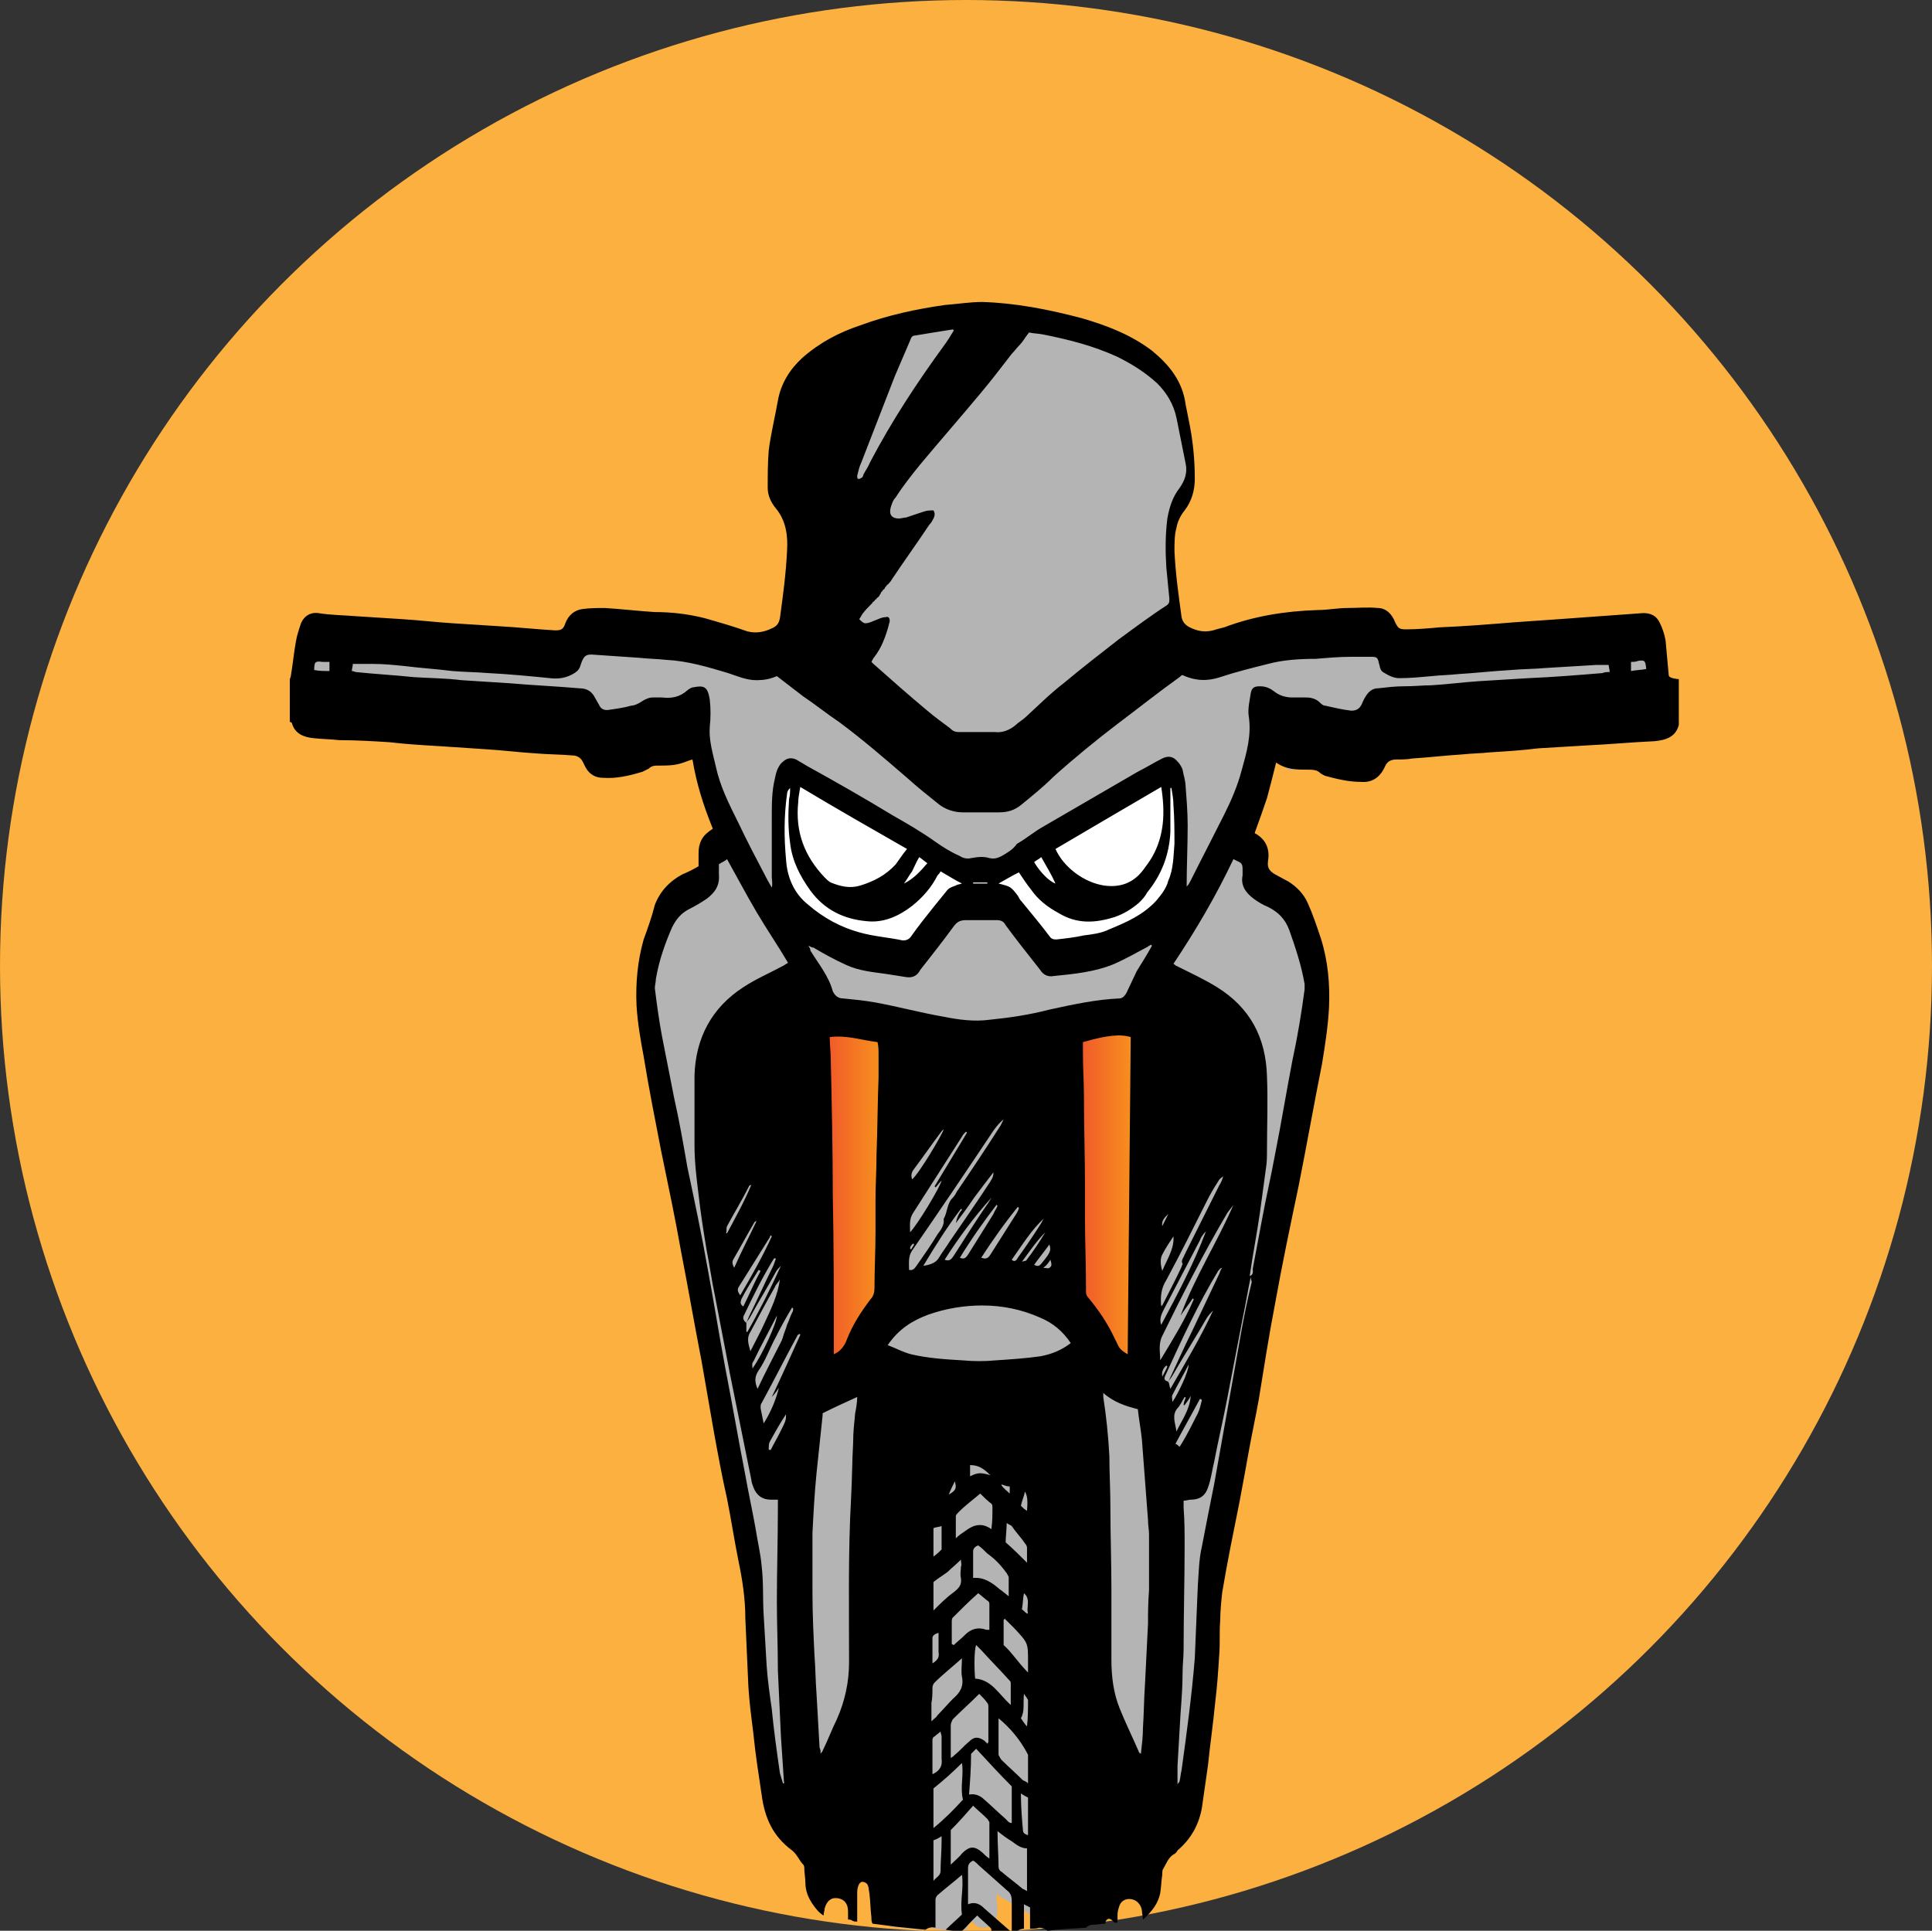 <?xml version="1.0" encoding="UTF-8"?>
<svg xmlns="http://www.w3.org/2000/svg" xmlns:xlink="http://www.w3.org/1999/xlink" version="1.1" id="Layer_1" x="0px" y="0px" viewBox="0 0 19 18.99" style="enable-background:new 0 0 19 18.99;" xml:space="preserve">
<rect x="0" y="0" width="19" height="18.99" fill="#333333" stroke="none"/>
<style type="text/css">
	.st0{fill:#FBB040;}
	.st1{fill:#B4B4B4;}
	.st2{fill:#FFFFFF;}
	.st3{fill:url(#SVGID_1_);}
	.st4{fill:url(#SVGID_2_);}
</style>
<circle class="st0" cx="9.5" cy="9.5" r="9.5"></circle>
<g>
	<path class="st1" d="M16.21,6.35c0-0.03-0.01-0.07-0.03-0.1c-0.03-0.06-0.06-0.09-0.1-0.11c-0.51,0.24-1.06,0.21-1.61,0.2   c-0.07,0-0.14-0.01-0.2-0.03c-0.02,0.01-0.05,0.02-0.07,0.03c-0.33,0.08-0.61-0.01-0.93-0.04c-0.4-0.03-0.84,0.13-1.21,0.24   c-0.32,0.09-0.52-0.18-0.5-0.44c-0.03-0.18-0.05-0.35-0.06-0.53c-0.01-0.1,0-0.19,0.03-0.28v0c0-0.03,0.01-0.06,0.03-0.08   c0-0.02,0-0.04,0.01-0.06c0.02-0.03,0.03-0.06,0.04-0.09c-0.05-0.06-0.03-0.17,0.05-0.2c0-0.01,0-0.02,0-0.03   c0-0.02,0.01-0.04,0.02-0.06c-0.01-0.14-0.02-0.29-0.05-0.43c-0.02-0.12-0.05-0.25-0.09-0.37c-0.08-0.2-0.24-0.32-0.42-0.43   c-0.28-0.17-0.6-0.24-0.92-0.3c-0.09-0.02-0.18-0.03-0.27-0.05h-0.6C9.21,3.23,9.09,3.25,8.98,3.28C8.66,3.34,8.35,3.42,8.07,3.6   C7.89,3.72,7.74,3.86,7.68,4.08C7.67,4.16,7.65,4.23,7.63,4.31c0.03,0.03,0.05,0.07,0.04,0.12c-0.02,0.16-0.03,0.33,0,0.49   c0.01,0.03,0,0.05-0.01,0.07C7.68,4.99,7.68,5,7.69,5.01c0.32,0.33,0.29,0.82,0.12,1.22C7.77,6.31,7.69,6.31,7.63,6.26   C7.6,6.3,7.55,6.31,7.49,6.31c-0.06,0-0.13-0.01-0.19-0.03c-0.16-0.05-0.33-0.1-0.49-0.13C6.64,6.28,6.43,6.36,6.22,6.36   c-0.16,0-0.31-0.02-0.47-0.05c-0.01,0-0.03-0.01-0.04-0.01c-0.02,0-0.03,0-0.05,0c0.16,0.03-0.48,0.13-0.52,0.13   c-0.21,0.02-0.41,0-0.61-0.02C4.06,6.36,3.59,6.33,3.12,6.33c-0.02,0-0.04-0.01-0.07-0.01C3.03,6.39,3.01,6.46,3.01,6.53   C2.99,6.7,2.99,6.88,2.98,7.05c0,0.03,0,0.06,0,0.08c0.38,0.01,0.77,0.03,1.15,0.04C4.67,7.18,5.2,7.3,5.73,7.29   c0.24,0,0.44,0.07,0.58,0.19c0.01-0.01,0.02-0.01,0.04-0.02C6.47,7.45,6.6,7.44,6.71,7.39c0.06-0.03,0.14-0.02,0.17,0.05   C6.89,7.46,6.9,7.48,6.9,7.5c0.03,0.01,0.06,0.04,0.07,0.08c0.05,0.16,0.11,0.31,0.16,0.47c0.01,0.05,0,0.08-0.02,0.11   C7.02,8.6,6.58,8.85,6.4,9.25C6.39,9.27,6.38,9.29,6.36,9.3C6.32,9.5,6.31,9.7,6.32,9.9c0.01,0.17,0.05,0.34,0.08,0.51   c0.04,0.23,0.08,0.46,0.13,0.7c0.03,0.14,0.06,0.29,0.09,0.43c0.04,0.22,0.09,0.44,0.13,0.65c0.07,0.36,0.14,0.72,0.21,1.08   c0.06,0.3,0.11,0.6,0.16,0.9c0.04,0.25,0.08,0.49,0.13,0.74c0.06,0.27,0.09,0.53,0.1,0.81c0.01,0.34,0.06,0.67,0.09,1   c0.02,0.18,0.05,0.36,0.06,0.54c0.02,0.23,0.11,0.41,0.29,0.55c0.07,0.06,0.11,0.12,0.11,0.22c-0.01,0.16,0.06,0.29,0.17,0.39   c0,0,0.01,0,0.01,0c0.03-0.05,0.04-0.12,0.08-0.15c0.07-0.06,0.16,0,0.16,0.09c0,0.09,0,0.18,0,0.27c0.11,0.02,0.11,0.01,0.11-0.09   c0-0.12,0-0.25,0-0.37c0-0.02,0.02-0.04,0.03-0.06c0.02,0.01,0.04,0.03,0.05,0.04c0.01,0.02,0.01,0.05,0.01,0.07   c0.01,0.1,0.01,0.19,0.02,0.29c0,0.03,0.01,0.06,0.03,0.07c0.12,0.08,0.08,0.22,0.12,0.33c0.03,0.01,0.06,0.02,0.07,0.04   c0,0,0,0,0.01,0c0.1,0.01,0.19,0.02,0.29,0.03c0.03-0.02,0.06-0.03,0.1-0.02c0.08,0.02,0.16,0.03,0.24,0.03   c0.04,0,0.07-0.01,0.11-0.01c0,0,0,0,0-0.01c0-0.02,0.02-0.05,0.04-0.07c0.02,0.01,0.04,0.03,0.06,0.04   c0.01,0.01,0.02,0.02,0.03,0.02c0.06,0,0.11-0.01,0.17-0.01C9.8,18.93,9.79,18.9,9.8,18.85c0.02-0.06,0-0.13,0-0.22   c0.04,0.03,0.07,0.05,0.1,0.06c0.06,0.04,0.13,0.08,0.2,0.12c0.05,0.03,0.08,0.06,0.08,0.12c0,0.01,0,0.01,0,0.02   c0.01,0,0.01,0,0.02,0c0.02,0,0.04,0,0.06,0.02c0-0.01,0-0.02,0-0.03c0-0.04,0.03-0.07,0.05-0.11c0.01-0.03,0.02-0.06,0.03-0.09   c0.01-0.05,0.01-0.1,0.01-0.15c0-0.01,0.02-0.03,0.03-0.03c0.01,0,0.03,0.01,0.03,0.02c0.02,0.04,0.03,0.09,0.04,0.13   c0.01,0.04,0.01,0.09,0.07,0.1c0-0.03-0.01-0.06-0.01-0.09c0-0.07,0.05-0.12,0.12-0.12c0.07,0,0.1,0.05,0.11,0.12   c0,0.05,0,0.09,0,0.14c0.01,0,0.01,0,0.02,0c0-0.02,0.01-0.04,0.01-0.06c0.01-0.1,0.01-0.2,0.02-0.3c0-0.02,0.02-0.05,0.04-0.07   c0.02,0.03,0.05,0.05,0.07,0.08c0.01,0.01,0,0.04,0,0.06c0.01,0,0.01,0,0.02,0c-0.01-0.05-0.01-0.11-0.02-0.16   c-0.01-0.08,0.03-0.16,0.09-0.18c0.06-0.01,0.12,0.02,0.13,0.09c0.01,0.03,0.01,0.07,0.01,0.1c0.15-0.1,0.19-0.26,0.2-0.42   c0-0.08,0.04-0.14,0.1-0.19c0.16-0.14,0.28-0.3,0.29-0.52c0.02-0.22,0.07-0.43,0.1-0.65c0.02-0.16,0.03-0.32,0.04-0.48   c0.01-0.26,0.01-0.53,0.04-0.79c0.02-0.22,0.08-0.43,0.12-0.65c0.05-0.26,0.1-0.52,0.14-0.77c0.06-0.31,0.1-0.63,0.16-0.94   c0.06-0.34,0.13-0.67,0.2-1.01c0.07-0.34,0.13-0.68,0.2-1.02c0.06-0.3,0.13-0.61,0.17-0.92c0.04-0.32,0.04-0.64-0.08-0.94   C12.81,9.06,12.79,9,12.77,8.94c-0.09-0.09-0.17-0.2-0.22-0.31c-0.03-0.02-0.05-0.03-0.08-0.04c-0.1-0.04-0.15-0.1-0.13-0.22   c0.01-0.08-0.04-0.12-0.09-0.17c-0.02-0.02-0.03-0.05-0.03-0.07c0.07-0.16,0.12-0.32,0.15-0.48c-0.01-0.02-0.01-0.04-0.01-0.05   c0-0.04,0.01-0.07,0.02-0.09c-0.02-0.07,0.01-0.17,0.12-0.17c0.08,0,0.12,0.06,0.12,0.12c0.03,0.02,0.04,0.06,0.04,0.09   c0,0.01,0,0.01,0,0.02c0.02,0,0.05,0,0.07,0.01c0,0,0,0,0.01,0c0,0,0,0,0,0c-0.11-0.03-0.14-0.21,0-0.25   c0.05-0.01,0.09-0.03,0.14-0.05c0.03-0.01,0.07,0,0.1,0.01c0.01-0.01,0.03-0.02,0.05-0.03c-0.02,0.01-0.02,0.01,0,0   c0.01-0.01,0.03-0.01,0.04-0.01c0.06-0.01,0.12,0.01,0.15,0.07c0.06-0.02,0.13-0.03,0.2-0.04c0.44-0.05,0.88-0.15,1.31-0.22   c0.5-0.08,0.96-0.08,1.47-0.06c0.03,0,0.05,0.01,0.07,0.01C16.24,6.78,16.23,6.57,16.21,6.35z"></path>
	<path class="st2" d="M7.71,7.58l-0.08,0.4l0.08,0.75l0.28,0.36l0.65,0.28l0.34,0.05L9.41,8.9c0,0,0.18-0.05,0.23-0.04   c0.05,0.01,0.31,0.13,0.31,0.13l0.22,0.43h0.52l0.41-0.23l0.39-0.31l0.11-0.51V7.79l-0.15-0.21l-0.35,0.2L10.7,8.02l-0.31,0.16   l-0.22,0.25L9.88,8.5l-0.26,0L9.23,8.45L8.8,8.19L7.95,7.65L7.71,7.58z"></path>
	<linearGradient id="SVGID_1_" gradientUnits="userSpaceOnUse" x1="8.146" y1="11.746" x2="8.685" y2="11.746">
		<stop offset="0" style="stop-color:#F15A29"></stop>
		<stop offset="1" style="stop-color:#F7941D"></stop>
	</linearGradient>
	<polygon class="st3" points="8.15,13.43 8.15,10.07 8.69,10.12 8.64,13.39  "></polygon>
	<linearGradient id="SVGID_2_" gradientUnits="userSpaceOnUse" x1="10.638" y1="11.75" x2="11.177" y2="11.75">
		<stop offset="0" style="stop-color:#F15A29"></stop>
		<stop offset="1" style="stop-color:#F7941D"></stop>
	</linearGradient>
	<polygon class="st4" points="10.64,13.43 10.64,10.07 11.18,10.13 11.14,13.39  "></polygon>
	<path d="M16.41,6.63c-0.01-0.11-0.02-0.22-0.03-0.33c-0.01-0.06-0.03-0.12-0.06-0.18c-0.03-0.06-0.08-0.09-0.16-0.09   c-0.28,0.02-0.55,0.04-0.83,0.06c-0.14,0.01-0.29,0.02-0.43,0.03c-0.25,0.02-0.49,0.04-0.74,0.05c-0.11,0.01-0.22,0.02-0.33,0.02   c-0.07,0-0.08-0.01-0.11-0.07c-0.03-0.08-0.09-0.14-0.17-0.14c-0.1-0.01-0.2,0-0.3,0c-0.1,0-0.19,0.02-0.29,0.02   c-0.32,0.01-0.63,0.06-0.92,0.17c-0.04,0.01-0.08,0.02-0.11,0.03c-0.08,0.02-0.15,0.01-0.23-0.03c-0.04-0.02-0.07-0.05-0.08-0.1   c-0.03-0.22-0.06-0.43-0.07-0.65c0-0.08,0-0.16,0.02-0.23c0.01-0.06,0.04-0.12,0.08-0.17c0.07-0.09,0.1-0.2,0.1-0.31   c0-0.2-0.02-0.39-0.06-0.58c-0.01-0.05-0.02-0.1-0.03-0.15c-0.03-0.23-0.16-0.39-0.33-0.53c-0.21-0.16-0.45-0.25-0.69-0.32   C10.3,3.04,9.98,2.98,9.66,2.97C9.54,2.97,9.42,2.99,9.29,3C9.01,3.04,8.73,3.1,8.46,3.2c-0.21,0.07-0.4,0.17-0.57,0.32   C7.77,3.63,7.68,3.77,7.65,3.94C7.62,4.11,7.58,4.27,7.56,4.43C7.55,4.55,7.55,4.67,7.55,4.8c0,0.07,0.03,0.14,0.08,0.2   c0.1,0.12,0.12,0.27,0.11,0.42C7.73,5.64,7.7,5.86,7.67,6.08c-0.01,0.05-0.03,0.08-0.08,0.1C7.51,6.22,7.43,6.23,7.35,6.21   C7.21,6.16,7.07,6.12,6.93,6.08C6.77,6.04,6.61,6.02,6.44,6.02C6.28,6.01,6.11,5.99,5.95,5.98c-0.07,0-0.15,0-0.22,0.01   C5.65,6,5.59,6.05,5.56,6.13C5.54,6.19,5.52,6.2,5.46,6.2C5.28,6.19,5.1,6.17,4.92,6.16C4.76,6.15,4.6,6.14,4.45,6.13   C4.29,6.12,4.12,6.1,3.96,6.09C3.81,6.08,3.65,6.07,3.49,6.06C3.37,6.05,3.25,6.05,3.13,6.03c-0.08-0.01-0.14,0.03-0.17,0.1   C2.94,6.19,2.92,6.25,2.91,6.31C2.89,6.42,2.88,6.53,2.86,6.65c0,0.01-0.01,0.02-0.01,0.04V7.1C2.86,7.1,2.87,7.11,2.87,7.11   C2.9,7.22,2.99,7.25,3.08,7.26c0.09,0.01,0.17,0.01,0.26,0.02C3.51,7.28,3.67,7.29,3.83,7.3C4,7.32,4.17,7.33,4.34,7.34   c0.15,0.01,0.3,0.02,0.45,0.03C4.95,7.38,5.11,7.4,5.27,7.41c0.12,0.01,0.24,0.01,0.36,0.02c0.04,0,0.08,0.02,0.1,0.06   c0.01,0.02,0.02,0.04,0.03,0.06C5.8,7.62,5.86,7.65,5.93,7.65c0.13,0.01,0.26-0.02,0.39-0.06c0.02-0.01,0.04-0.02,0.06-0.03   c0.03-0.03,0.06-0.03,0.1-0.03c0.07,0,0.14,0,0.21-0.02c0.04-0.01,0.08-0.03,0.12-0.04c0.04,0.24,0.11,0.46,0.2,0.68   C7,8.16,6.98,8.17,6.97,8.18C6.9,8.23,6.87,8.3,6.87,8.39c0,0.04,0,0.08,0,0.13C6.82,8.55,6.76,8.58,6.71,8.6   c-0.13,0.07-0.22,0.17-0.27,0.3C6.41,9.02,6.37,9.13,6.33,9.24C6.27,9.45,6.25,9.67,6.26,9.89c0.01,0.17,0.04,0.34,0.07,0.5   c0.05,0.31,0.11,0.61,0.17,0.92c0.07,0.34,0.14,0.67,0.2,1.01c0.07,0.36,0.13,0.71,0.2,1.07c0.04,0.23,0.08,0.46,0.12,0.69   c0.04,0.22,0.08,0.44,0.13,0.66c0.04,0.2,0.07,0.4,0.11,0.6c0.04,0.19,0.07,0.38,0.07,0.58c0.01,0.22,0.02,0.44,0.03,0.67   c0.01,0.16,0.03,0.31,0.05,0.47c0.02,0.2,0.05,0.39,0.08,0.59c0.03,0.23,0.11,0.41,0.3,0.55c0.05,0.04,0.07,0.1,0.11,0.14   c0.01,0.01,0.01,0.03,0.01,0.04c0,0.04,0.01,0.09,0.01,0.13c0,0.09,0.03,0.16,0.08,0.23c0.03,0.04,0.05,0.07,0.1,0.1   c0-0.03,0.01-0.05,0.01-0.07c0.02-0.07,0.06-0.11,0.13-0.1c0.06,0.01,0.1,0.05,0.1,0.13c0,0.03,0,0.06,0,0.08   c0.01,0,0.03,0,0.04,0.01c0.02,0.01,0.03,0.01,0.05,0.01c0-0.09,0-0.18,0-0.28c0-0.08,0.03-0.12,0.06-0.11   c0.06,0.01,0.05,0.07,0.06,0.11c0.01,0.08,0.01,0.16,0.02,0.24c0,0.02,0,0.04,0.01,0.06c0.08,0.01,0.15,0.02,0.23,0.03   c0.1,0.01,0.19,0.02,0.29,0.03c0.03-0.02,0.06-0.03,0.1-0.02c0-0.09,0-0.19,0-0.28c0-0.01,0.01-0.03,0.02-0.04   c0.08-0.07,0.16-0.13,0.24-0.2c0.02,0.13-0.02,0.25,0,0.39c-0.05,0.05-0.11,0.1-0.16,0.15c0.05,0.01,0.1,0.01,0.15,0.02   c0.04-0.03,0.07-0.07,0.11-0.11c0.01-0.01,0.03-0.03,0.05-0.05c0.04,0.04,0.09,0.08,0.13,0.12c0.01,0.01,0.01,0.02,0.01,0.04   c0,0,0,0.01,0,0.01c0.01,0,0.01,0,0.01,0c0.07,0,0.15,0,0.22,0c0.02-0.02,0.06-0.04,0.09-0.04c0-0.08,0-0.16,0-0.24   c0.02,0.01,0.04,0.02,0.06,0.03v0.21c0.03,0,0.06,0,0.09-0.01c0.03,0,0.06,0.01,0.08,0.03c0,0,0,0,0.01,0   c0.12-0.02,0.25-0.02,0.37-0.03c0.02-0.02,0.04-0.03,0.08-0.03c0.04,0,0.07-0.01,0.11-0.01c0,0,0-0.01,0-0.01   c0.01-0.04,0.04-0.05,0.07-0.02c0.01,0.01,0.01,0.01,0.02,0.02c0.01,0,0.02,0,0.03,0c0-0.01,0-0.02,0-0.03c0-0.02,0-0.04,0-0.05   c0-0.03,0.01-0.06,0.02-0.09c0.02-0.05,0.07-0.07,0.12-0.06c0.05,0.01,0.09,0.05,0.1,0.11c0,0.03,0.01,0.06,0.01,0.09   c0.09-0.08,0.15-0.16,0.17-0.26c0.01-0.06,0.01-0.12,0.02-0.18c0-0.02,0-0.05,0.01-0.06c0.03-0.05,0.05-0.11,0.1-0.14   c0.02-0.01,0.03-0.02,0.04-0.04c0.13-0.11,0.21-0.25,0.24-0.42c0.02-0.14,0.04-0.28,0.06-0.42c0.02-0.2,0.05-0.4,0.07-0.61   c0.02-0.16,0.03-0.31,0.04-0.47c0.01-0.11,0-0.23,0.01-0.34c0-0.09,0.01-0.19,0.02-0.28c0.05-0.3,0.11-0.59,0.17-0.89   c0.03-0.16,0.06-0.32,0.09-0.49c0.03-0.17,0.07-0.35,0.1-0.52c0.05-0.31,0.1-0.63,0.16-0.94c0.07-0.39,0.15-0.77,0.23-1.15   c0.08-0.4,0.15-0.8,0.23-1.2c0.03-0.18,0.06-0.37,0.07-0.56c0.01-0.23-0.01-0.46-0.08-0.68c-0.04-0.12-0.08-0.24-0.13-0.35   c-0.04-0.09-0.11-0.16-0.19-0.21c-0.04-0.02-0.09-0.05-0.13-0.07c-0.05-0.03-0.08-0.06-0.07-0.13c0.02-0.12-0.02-0.21-0.12-0.27   c-0.01,0-0.01-0.01-0.01-0.01c0.04-0.11,0.08-0.22,0.12-0.34c0.03-0.11,0.06-0.23,0.09-0.35c0.1,0.07,0.2,0.07,0.31,0.07   c0.04,0,0.09,0,0.12,0.03c0.01,0.01,0.03,0.02,0.05,0.03c0.11,0.03,0.23,0.06,0.35,0.06c0.11,0.01,0.19-0.04,0.24-0.15   c0.02-0.05,0.06-0.07,0.11-0.07c0.05,0,0.11,0,0.16-0.01c0.16-0.01,0.33-0.03,0.49-0.04c0.09-0.01,0.18-0.01,0.27-0.02   c0.16-0.01,0.32-0.02,0.48-0.04c0.17-0.01,0.33-0.02,0.5-0.03c0.21-0.01,0.42-0.03,0.64-0.04c0.11-0.01,0.21-0.04,0.24-0.16V6.68   C16.41,6.67,16.41,6.65,16.41,6.63z M3.24,6.6c-0.05,0-0.1,0-0.15-0.01c0-0.08,0.01-0.09,0.08-0.08c0.02,0,0.04,0,0.07,0V6.6z    M9.95,3.48c0.03-0.03,0.05-0.06,0.08-0.09c0.03-0.03,0.05-0.07,0.09-0.12c0.04,0.01,0.09,0.01,0.14,0.02   c0.25,0.05,0.49,0.11,0.73,0.22c0.14,0.07,0.27,0.15,0.39,0.26c0.09,0.09,0.16,0.2,0.19,0.34c0.03,0.15,0.06,0.3,0.09,0.45   c0.02,0.09-0.01,0.17-0.06,0.24c-0.07,0.09-0.1,0.19-0.12,0.3c-0.02,0.16-0.02,0.32-0.01,0.48c0.01,0.1,0.02,0.21,0.03,0.31   c0,0.03,0,0.04-0.02,0.06C11.31,6.06,11.15,6.18,11,6.29c-0.18,0.14-0.36,0.28-0.54,0.43c-0.13,0.1-0.25,0.22-0.37,0.33   c-0.03,0.03-0.07,0.05-0.1,0.08C9.93,7.18,9.86,7.21,9.78,7.2C9.66,7.2,9.55,7.2,9.43,7.2c-0.04,0-0.06-0.01-0.09-0.04   C9.26,7.1,9.19,7.05,9.12,6.99c-0.18-0.15-0.35-0.3-0.53-0.46C8.58,6.52,8.58,6.52,8.57,6.51C8.58,6.49,8.59,6.47,8.6,6.46   c0.07-0.09,0.11-0.2,0.14-0.31c0-0.01,0.01-0.03,0.01-0.04c0-0.03-0.01-0.05-0.04-0.04C8.67,6.07,8.64,6.09,8.61,6.1   c-0.03,0.01-0.06,0.03-0.1,0.03c-0.02,0-0.04-0.02-0.06-0.04C8.45,6.09,8.47,6.06,8.48,6.04C8.51,6,8.54,5.97,8.58,5.93   c0,0,0,0,0,0c0-0.01,0.01-0.01,0.02-0.02c0-0.01,0.01-0.01,0.02-0.02c0-0.01,0.01-0.01,0.02-0.02c0.01-0.01,0.01-0.02,0.02-0.03   c0-0.01,0.01-0.02,0.02-0.03c0-0.01,0.01-0.01,0.02-0.02c0-0.01,0.01-0.02,0.02-0.03c0,0,0,0,0,0c0-0.01,0.01-0.01,0.01-0.01   c0,0,0,0,0,0c0,0,0,0,0,0C8.74,5.74,8.76,5.72,8.77,5.7c0.12-0.18,0.25-0.36,0.37-0.54C9.16,5.14,9.17,5.12,9.18,5.1   c0.01-0.02,0.02-0.05,0-0.08c-0.03,0-0.06,0-0.09,0.01C9.03,5.05,8.97,5.07,8.91,5.09C8.89,5.09,8.86,5.1,8.84,5.1   c-0.07,0-0.1-0.04-0.08-0.11c0.01-0.03,0.02-0.07,0.05-0.1c0.07-0.11,0.15-0.21,0.23-0.31c0.2-0.24,0.41-0.48,0.61-0.72   C9.75,3.74,9.85,3.61,9.95,3.48z M8.47,4.55C8.58,4.27,8.69,3.98,8.8,3.7c0.05-0.12,0.1-0.23,0.15-0.35C8.96,3.32,8.97,3.3,9,3.3   c0.12-0.02,0.24-0.04,0.37-0.06c0,0,0.01,0.01,0.01,0.01C9.35,3.3,9.32,3.35,9.29,3.39C9.02,3.76,8.77,4.14,8.56,4.54   C8.54,4.59,8.51,4.63,8.49,4.67C8.49,4.68,8.48,4.7,8.47,4.7C8.46,4.71,8.45,4.71,8.44,4.71c-0.01,0-0.01-0.02-0.01-0.03   C8.44,4.64,8.45,4.59,8.47,4.55z M7.71,17.54c0,0-0.01,0-0.01,0c-0.01-0.03-0.02-0.07-0.03-0.1c-0.03-0.21-0.06-0.42-0.08-0.63   c-0.02-0.14-0.04-0.28-0.05-0.42c-0.01-0.17-0.02-0.34-0.03-0.51c-0.01-0.16,0-0.32-0.02-0.48c-0.01-0.12-0.04-0.24-0.06-0.37   c-0.03-0.17-0.07-0.35-0.1-0.52c-0.07-0.36-0.13-0.71-0.2-1.07c-0.06-0.32-0.11-0.64-0.17-0.96c-0.06-0.34-0.13-0.67-0.2-1   c-0.04-0.23-0.08-0.46-0.13-0.68c-0.04-0.2-0.08-0.41-0.12-0.61c-0.03-0.16-0.05-0.31-0.07-0.47c0-0.03,0.01-0.06,0.01-0.09   c0.03-0.18,0.09-0.35,0.16-0.51c0.04-0.08,0.09-0.14,0.17-0.18c0.06-0.03,0.11-0.06,0.17-0.1C7.03,8.78,7.08,8.71,7.07,8.6   c0-0.03,0-0.07,0-0.1C7.1,8.48,7.13,8.47,7.15,8.45C7.25,8.63,7.34,8.8,7.44,8.97c0.1,0.17,0.21,0.33,0.31,0.5   C7.73,9.48,7.72,9.49,7.7,9.5C7.57,9.57,7.43,9.63,7.31,9.71C7,9.91,6.84,10.21,6.83,10.58c0,0.23,0,0.45,0,0.68   c0,0.17,0.02,0.33,0.04,0.49c0.02,0.18,0.05,0.37,0.08,0.55C6.98,12.45,7,12.6,7.03,12.74c0.05,0.26,0.1,0.52,0.15,0.78   c0.07,0.35,0.14,0.69,0.21,1.04c0,0.02,0.01,0.04,0.02,0.07c0.03,0.08,0.09,0.12,0.17,0.12c0.02,0,0.04,0,0.07,0   c0,0.03,0,0.06,0,0.08c0,0.31-0.01,0.61-0.01,0.92c0,0.23,0.01,0.45,0.01,0.68c0.01,0.22,0.02,0.43,0.03,0.65   c0.01,0.15,0.02,0.3,0.03,0.45C7.72,17.52,7.71,17.53,7.71,17.54z M7.34,13.01c0.01-0.02,0.03-0.04,0.04-0.06   c0.08-0.15,0.17-0.29,0.25-0.44c0.01-0.02,0.03-0.04,0.05-0.06c-0.1,0.22-0.21,0.44-0.33,0.65l-0.01,0L7.34,13.01   C7.34,13.01,7.34,13.01,7.34,13.01z M7.15,12.06c0.07-0.13,0.15-0.26,0.22-0.4c0,0,0.01,0,0.02-0.01   c-0.07,0.17-0.16,0.33-0.24,0.48c0,0-0.01,0-0.01,0C7.15,12.11,7.14,12.08,7.15,12.06z M7.21,12.39c0.07-0.12,0.14-0.25,0.21-0.37   c0,0,0.01-0.01,0.02-0.01c-0.07,0.15-0.15,0.3-0.22,0.46C7.2,12.43,7.2,12.41,7.21,12.39z M7.27,12.65c0.1-0.16,0.2-0.32,0.3-0.48   c0-0.01,0.01-0.02,0.01-0.02c0,0,0.01,0.01,0.01,0.01c-0.09,0.2-0.2,0.39-0.31,0.58C7.25,12.7,7.25,12.68,7.27,12.65z M7.29,12.78   c0.05-0.1,0.11-0.19,0.17-0.29l0.02,0.01c-0.06,0.11-0.11,0.23-0.17,0.35C7.28,12.83,7.28,12.81,7.29,12.78z M7.32,12.93   c0.09-0.19,0.18-0.37,0.29-0.55c0,0,0.01-0.01,0.02,0c-0.01,0.03-0.02,0.06-0.03,0.08c-0.08,0.16-0.15,0.32-0.23,0.48   c-0.01,0.02-0.02,0.05-0.03,0.07C7.31,12.99,7.3,12.96,7.32,12.93z M7.38,13.1c0.08-0.15,0.16-0.3,0.24-0.44   c0.01-0.03,0.04-0.05,0.05-0.08c-0.02,0.16-0.09,0.3-0.15,0.43c-0.04,0.09-0.09,0.18-0.14,0.28C7.36,13.22,7.34,13.16,7.38,13.1z    M7.41,13.39c0.07-0.15,0.15-0.29,0.23-0.45c0,0.07-0.14,0.38-0.24,0.52C7.4,13.44,7.39,13.41,7.41,13.39z M7.46,13.48   c0.07-0.1,0.11-0.22,0.17-0.33c0.05-0.1,0.1-0.19,0.16-0.29l0.01,0.01c0,0.01,0,0.03-0.01,0.04c-0.02,0.04-0.03,0.08-0.05,0.12   c-0.01,0.04-0.03,0.08-0.04,0.12c0,0.01-0.01,0.02-0.01,0.03c-0.08,0.16-0.16,0.31-0.24,0.48C7.42,13.59,7.42,13.54,7.46,13.48z    M7.67,14.09c-0.03,0.06-0.06,0.11-0.09,0.17l-0.02,0c0-0.03,0-0.06,0.01-0.08c0.05-0.09,0.1-0.18,0.16-0.27   C7.73,13.97,7.73,13.97,7.67,14.09z M7.59,13.74C7.6,13.74,7.6,13.74,7.59,13.74c0.03-0.03,0.05-0.06,0.07-0.09   C7.63,13.77,7.58,13.89,7.51,14c-0.01-0.05-0.02-0.1-0.03-0.15c0-0.02,0-0.04,0.01-0.05c0.12-0.22,0.23-0.44,0.35-0.66   c0-0.01,0.01-0.01,0.02-0.02c0,0,0.01,0,0.01,0.01C7.78,13.33,7.69,13.53,7.59,13.74z M7.73,8.45C7.71,8.24,7.71,8.02,7.74,7.81   c0-0.02,0.01-0.04,0.03-0.06c0,0.04,0,0.07-0.01,0.11C7.75,8,7.75,8.15,7.77,8.29c0.02,0.18,0.1,0.33,0.2,0.47   c0.14,0.19,0.33,0.28,0.55,0.3c0.17,0.02,0.32-0.05,0.45-0.15c0.1-0.08,0.19-0.18,0.25-0.3C9.23,8.6,9.24,8.59,9.25,8.57   c0.07,0.04,0.13,0.08,0.21,0.12C9.43,8.7,9.41,8.7,9.4,8.71C9.37,8.72,9.34,8.73,9.32,8.75C9.28,8.8,9.23,8.86,9.19,8.91   c-0.08,0.1-0.16,0.2-0.23,0.3C8.94,9.24,8.91,9.25,8.88,9.25C8.74,9.22,8.59,9.21,8.45,9.17C8.27,9.12,8.1,9.03,7.95,8.9   C7.81,8.79,7.74,8.63,7.73,8.45z M8.81,8.5C8.71,8.61,8.59,8.67,8.46,8.71c-0.1,0.03-0.19,0.01-0.29-0.03   C8.15,8.67,8.13,8.65,8.11,8.63c-0.2-0.21-0.29-0.45-0.26-0.74c0-0.04,0.01-0.09,0.02-0.15c0.35,0.21,0.7,0.41,1.05,0.61   C8.87,8.41,8.84,8.46,8.81,8.5z M8.97,8.57c0.02-0.04,0.04-0.09,0.07-0.14c0.03,0.02,0.05,0.04,0.08,0.06   C9.05,8.57,8.99,8.64,8.89,8.69C8.92,8.65,8.94,8.61,8.97,8.57z M8.41,13.9C8.4,14,8.39,14.09,8.39,14.19   c-0.01,0.18-0.01,0.36-0.02,0.54c-0.03,0.54-0.02,1.08-0.02,1.62c0,0.19-0.04,0.38-0.12,0.56c-0.05,0.1-0.09,0.21-0.14,0.31   c0,0.01-0.01,0.01-0.02,0.03c0-0.03,0-0.04-0.01-0.06c-0.01-0.18-0.02-0.35-0.03-0.53c-0.01-0.13-0.01-0.25-0.02-0.38   C8,16.08,7.99,15.87,7.99,15.66c0-0.19,0-0.39,0-0.58c0.01-0.2,0.02-0.39,0.04-0.59c0.02-0.19,0.04-0.38,0.06-0.57   c0-0.01,0-0.02,0-0.02c0.12-0.06,0.23-0.11,0.34-0.16C8.43,13.79,8.42,13.85,8.41,13.9z M8.64,10.37c0,0.08,0,0.16,0,0.23   c-0.01,0.25-0.01,0.5-0.02,0.76c0,0.15-0.01,0.29-0.01,0.44c0,0.11,0,0.21,0,0.32c0,0.18-0.01,0.37-0.01,0.55   c0,0.04-0.01,0.08-0.04,0.11c-0.09,0.12-0.17,0.24-0.23,0.39c-0.02,0.06-0.06,0.12-0.13,0.15c0-0.03,0-0.06,0-0.09   c0-0.49,0-0.98-0.01-1.47c0-0.45-0.01-0.9-0.02-1.34c0-0.07-0.01-0.14-0.01-0.22c0.17-0.02,0.31,0.03,0.47,0.05   C8.64,10.29,8.64,10.33,8.64,10.37z M9.45,15.34c0,0.03,0.01,0.05,0,0.07c0,0.04-0.01,0.07,0,0.11c0.01,0.07-0.02,0.1-0.07,0.14   c-0.07,0.05-0.13,0.11-0.2,0.18v-0.28c0.05-0.04,0.1-0.07,0.14-0.1C9.36,15.42,9.4,15.39,9.45,15.34z M9.33,14.7   c0.02-0.05,0.04-0.09,0.06-0.13C9.41,14.64,9.4,14.66,9.33,14.7z M9.64,14.69c0.04,0.04,0.07,0.07,0.11,0.1   c0.01,0.01,0.01,0.02,0.01,0.04c0,0.07,0,0.13-0.01,0.21c-0.1-0.07-0.18-0.04-0.26,0.02c-0.03,0.02-0.06,0.04-0.09,0.07   c0-0.08,0-0.15,0-0.22c0-0.01,0.02-0.03,0.03-0.04C9.5,14.8,9.57,14.75,9.64,14.69z M9.54,14.52v-0.11c0.08,0,0.13,0.03,0.2,0.1   c-0.03-0.01-0.07-0.02-0.1-0.02C9.61,14.49,9.58,14.5,9.54,14.52z M10.08,15.18c0.01,0.01,0.02,0.03,0.02,0.04c0,0.05,0,0.1,0,0.15   c-0.07-0.07-0.14-0.14-0.21-0.2c0-0.06,0.01-0.12,0.01-0.19C9.93,15,9.94,15,9.95,15.01C9.99,15.07,10.04,15.12,10.08,15.18z    M10.04,14.81c0.01-0.05,0.03-0.09,0.04-0.14c0.02,0.04,0.03,0.07,0.02,0.19C10.07,14.84,10.07,14.84,10.04,14.81z M9.93,14.69   c-0.03-0.03-0.06-0.05-0.08-0.08c0,0,0,0,0-0.01c0.03,0.01,0.05,0.02,0.08,0.02V14.69z M9.89,15.46c0.01,0.01,0.02,0.03,0.03,0.05   c0,0.06,0,0.12,0,0.19c-0.04-0.03-0.06-0.05-0.09-0.07c-0.07-0.06-0.15-0.12-0.26-0.11c0-0.09,0-0.17,0-0.26   c0-0.03,0.02-0.05,0.05-0.06c0.03,0.02,0.06,0.05,0.09,0.08C9.78,15.33,9.84,15.39,9.89,15.46z M9.55,17.25   c0.01-0.01,0.03-0.03,0.05-0.05c0.12,0.13,0.23,0.25,0.35,0.37v0.36c-0.03,0-0.04-0.02-0.06-0.04c-0.07-0.06-0.14-0.13-0.21-0.19   c-0.04-0.04-0.09-0.06-0.15-0.05C9.54,17.52,9.55,17.39,9.55,17.25z M9.53,17.13c-0.05,0.04-0.09,0.09-0.14,0.13   c-0.01,0.01-0.02,0.02-0.04,0.03c0-0.02,0-0.04,0-0.05c0-0.09,0-0.18,0-0.27c0-0.02,0.01-0.04,0.02-0.06   c0.08-0.08,0.17-0.16,0.26-0.25c0.03,0.03,0.06,0.06,0.08,0.09c0.01,0.01,0.01,0.03,0.01,0.04c0,0.11,0,0.23,0,0.34   c0,0,0,0.01-0.01,0.02c-0.01-0.01-0.02-0.02-0.03-0.03C9.62,17.08,9.58,17.08,9.53,17.13z M9.59,16.51   c-0.01-0.09-0.01-0.29,0.01-0.33c0.02,0.02,0.03,0.03,0.05,0.05c0.09,0.1,0.18,0.19,0.27,0.29c0.01,0.01,0.02,0.02,0.02,0.03   c0,0.07,0,0.14,0,0.22C9.82,16.66,9.75,16.52,9.59,16.51z M9.49,16.08c-0.04,0.04-0.08,0.07-0.11,0.1l-0.02-0.01   c0-0.07,0-0.15,0-0.22c0-0.01,0-0.03,0.01-0.04c0.08-0.08,0.16-0.16,0.25-0.24c0.04,0.03,0.07,0.06,0.1,0.08   c0.01,0.01,0.01,0.02,0.01,0.03c0,0.08,0,0.17,0,0.25c-0.02,0-0.02,0-0.03,0C9.62,16,9.55,16.02,9.49,16.08z M9.26,15.24   c-0.02,0.02-0.04,0.04-0.08,0.07v-0.28c0.02-0.01,0.05-0.01,0.08-0.02V15.24z M9.23,16.06c0,0.05,0,0.09,0,0.13   c0,0.02,0,0.04,0,0.06c0.01,0.05-0.01,0.08-0.06,0.11c0-0.09,0-0.17,0-0.25C9.17,16.09,9.19,16.07,9.23,16.06z M9.17,16.6   c0-0.02,0.01-0.04,0.02-0.05c0.08-0.08,0.17-0.15,0.27-0.24c0,0.07-0.01,0.13,0,0.18c0.02,0.1-0.02,0.16-0.09,0.22   c-0.05,0.05-0.1,0.11-0.15,0.16c-0.01,0.02-0.03,0.03-0.06,0.06c0-0.07,0-0.12,0-0.18C9.17,16.7,9.17,16.65,9.17,16.6z M9.17,17.45   c0-0.12,0-0.23,0-0.34c0-0.01,0.01-0.03,0.02-0.03c0.02-0.02,0.04-0.03,0.06-0.05c0,0.02,0.01,0.03,0.01,0.05c0,0.07,0,0.15,0,0.22   C9.27,17.37,9.24,17.42,9.17,17.45z M9.25,18.4c0,0.05-0.04,0.06-0.07,0.1v-0.4c0.03-0.01,0.05-0.02,0.08-0.04   c0,0.02,0,0.04,0,0.05C9.26,18.21,9.25,18.3,9.25,18.4z M9.18,17.98v-0.39c0.1-0.08,0.19-0.16,0.28-0.25   c0.02,0.12-0.02,0.24,0.01,0.36C9.38,17.8,9.29,17.89,9.18,17.98z M9.35,18.34V18c0.08-0.08,0.15-0.16,0.22-0.24   c0.04,0.04,0.09,0.08,0.14,0.13c0.01,0.01,0.01,0.02,0.02,0.03c0,0.12,0,0.23,0,0.36c-0.03-0.02-0.05-0.04-0.07-0.06   c-0.08-0.07-0.13-0.06-0.2,0.01C9.43,18.27,9.39,18.3,9.35,18.34z M9.95,19c-0.01-0.01-0.02-0.01-0.03-0.02   c-0.08-0.07-0.16-0.14-0.24-0.21c-0.04-0.04-0.09-0.07-0.16-0.04c0-0.05,0-0.09,0-0.14c0-0.07,0-0.14,0-0.21   c0-0.04,0.01-0.06,0.05-0.08c0.02,0.01,0.04,0.03,0.06,0.05c0.09,0.08,0.18,0.16,0.27,0.24c0.04,0.03,0.05,0.06,0.05,0.11   C9.95,18.8,9.95,18.9,9.95,19z M10.1,18.6c-0.02-0.01-0.03-0.02-0.04-0.02c-0.07-0.06-0.14-0.11-0.21-0.17   c-0.02-0.01-0.03-0.03-0.03-0.05c0-0.11-0.01-0.22-0.01-0.35c0.05,0.04,0.09,0.07,0.14,0.1c0.04,0.03,0.09,0.07,0.15,0.07V18.6z    M10.04,17.64c0.03,0.02,0.05,0.03,0.07,0.04v0.37c-0.03-0.01-0.05-0.02-0.05-0.05C10.05,17.89,10.04,17.77,10.04,17.64z    M10.11,17.54c-0.02-0.02-0.03-0.02-0.05-0.03c-0.07-0.07-0.14-0.13-0.21-0.2c-0.01-0.01-0.02-0.03-0.03-0.05c0-0.11,0-0.23,0-0.36   c0.12,0.1,0.21,0.21,0.28,0.34c0,0.01,0.01,0.01,0.01,0.02C10.11,17.35,10.11,17.44,10.11,17.54z M10.04,16.9   c0.04-0.07,0.02-0.15,0.03-0.24c0.02,0.03,0.03,0.04,0.04,0.06c0,0.09,0,0.17-0.01,0.26C10.08,16.96,10.06,16.93,10.04,16.9z    M10.11,16.45c-0.1-0.1-0.16-0.2-0.24-0.27v-0.25c0,0,0.01,0,0.01-0.01c0.03,0.03,0.07,0.07,0.1,0.1c0.13,0.14,0.13,0.14,0.13,0.32   V16.45z M10.1,15.87c-0.02-0.01-0.03-0.03-0.05-0.04c0.01-0.06,0.01-0.11,0.02-0.16c0.07,0.06,0.02,0.14,0.04,0.2L10.1,15.87z    M10.23,13.34c-0.14,0.02-0.29,0.03-0.44,0.04c-0.11,0.01-0.21,0.01-0.32,0c-0.17-0.01-0.34-0.02-0.51-0.06   c-0.08-0.02-0.15-0.06-0.23-0.09c0.11-0.16,0.24-0.24,0.4-0.3c0.17-0.06,0.35-0.09,0.53-0.09c0.2,0,0.39,0.04,0.57,0.12   c0.12,0.05,0.22,0.13,0.3,0.25C10.44,13.28,10.34,13.32,10.23,13.34z M8.98,11.93c0.16-0.25,0.32-0.5,0.48-0.75   c0.01-0.02,0.02-0.03,0.04-0.05c0,0,0.01,0.01,0.01,0.01l-0.32,0.53c0,0,0.01,0,0.01,0.01c0.02-0.02,0.04-0.05,0.06-0.07   c-0.01,0.06-0.24,0.44-0.31,0.51C8.95,12.05,8.94,11.99,8.98,11.93z M8.98,11.51c0.09-0.12,0.18-0.25,0.27-0.37   c0.01-0.01,0.01-0.02,0.03-0.03c-0.02,0.06-0.24,0.43-0.31,0.49C8.96,11.57,8.96,11.54,8.98,11.51z M8.98,12.23   c0,0,0.01,0.01,0.01,0.01c-0.01,0.02-0.02,0.03-0.03,0.05c0,0-0.01-0.01-0.01-0.01C8.95,12.26,8.96,12.25,8.98,12.23z M8.97,12.3   c0.27-0.39,0.54-0.79,0.8-1.18c0.03-0.04,0.06-0.08,0.1-0.11c-0.01,0.02-0.02,0.04-0.03,0.06c-0.14,0.22-0.28,0.43-0.43,0.65   c-0.01,0.02-0.02,0.04-0.04,0.06c-0.06,0.06-0.05,0.14-0.09,0.21c0.01,0.06-0.03,0.11-0.06,0.15c-0.06,0.1-0.13,0.2-0.2,0.3   c-0.02,0.03-0.04,0.06-0.08,0.05C8.94,12.42,8.93,12.36,8.97,12.3z M10.24,12.43c-0.02,0.02-0.03,0.03-0.07,0.01   c0.05-0.07,0.1-0.13,0.15-0.2C10.34,12.3,10.33,12.32,10.24,12.43z M10.33,12.39c0.01,0.04,0.02,0.06-0.01,0.08   c-0.01,0.01-0.03,0-0.06,0C10.3,12.44,10.31,12.42,10.33,12.39z M10.09,12.4c0,0-0.01,0-0.04,0.01c0.08-0.11,0.15-0.21,0.23-0.29   C10.22,12.22,10.16,12.31,10.09,12.4z M10.24,12.03c-0.07,0.11-0.15,0.23-0.23,0.34c-0.01,0.02-0.03,0.05-0.06,0.02   c0.1-0.14,0.19-0.29,0.32-0.41C10.26,11.99,10.25,12.01,10.24,12.03z M10,11.93c-0.09,0.14-0.17,0.27-0.26,0.41   c-0.02,0.03-0.04,0.05-0.09,0.03c0.11-0.17,0.23-0.34,0.36-0.5c0,0,0.01,0.01,0.01,0.01C10.02,11.89,10.01,11.91,10,11.93z    M9.4,12.03c0.06-0.08,0.12-0.16,0.18-0.25c0.06-0.08,0.12-0.16,0.19-0.25c0,0.05-0.02,0.07-0.03,0.09c-0.13,0.2-0.27,0.4-0.4,0.59   c-0.03,0.05-0.07,0.1-0.1,0.15c-0.03,0.06-0.09,0.08-0.16,0.09c0.12-0.2,0.24-0.39,0.37-0.56c0,0,0.01,0,0.01,0.01   C9.43,11.93,9.41,11.98,9.4,12.03L9.4,12.03z M9.75,11.78c-0.01,0.02-0.02,0.03-0.03,0.05C9.6,12,9.49,12.18,9.38,12.35   c-0.02,0.03-0.04,0.06-0.09,0.04C9.43,12.17,9.58,11.97,9.75,11.78z M9.8,11.85c0,0,0.01,0.01,0.01,0.01   c-0.01,0.03-0.03,0.05-0.04,0.08c-0.08,0.13-0.17,0.27-0.25,0.4c-0.02,0.03-0.04,0.05-0.08,0.03C9.55,12.19,9.67,12.02,9.8,11.85z    M10.7,12.76c-0.01-0.01-0.02-0.03-0.02-0.05c0-0.02,0-0.03,0-0.05c0-0.23-0.01-0.46-0.01-0.69c0-0.1,0-0.21,0-0.31   c0-0.29-0.01-0.58-0.01-0.87c0-0.14-0.01-0.29-0.01-0.43c0-0.04,0-0.08,0-0.11c0.24-0.07,0.37-0.08,0.47-0.05   c-0.01,1.04-0.02,2.07-0.03,3.12c-0.05-0.03-0.08-0.05-0.1-0.1c-0.01-0.02-0.02-0.04-0.03-0.06C10.89,13.01,10.8,12.88,10.7,12.76z    M11.29,15.97c-0.01,0.2-0.02,0.4-0.03,0.6c-0.01,0.14-0.01,0.28-0.02,0.43c0,0.08-0.01,0.16-0.02,0.25   c-0.01-0.01-0.02-0.01-0.02-0.02c-0.06-0.14-0.13-0.28-0.19-0.43c-0.06-0.15-0.08-0.31-0.08-0.48c0-0.23,0-0.46,0-0.69   c0-0.27-0.01-0.54-0.01-0.81c0-0.17-0.01-0.33-0.01-0.5c-0.01-0.19-0.03-0.39-0.06-0.58c0-0.01,0-0.02,0-0.04   c0.1,0.09,0.22,0.13,0.34,0.16c0.01,0.1,0.03,0.2,0.04,0.3c0.02,0.26,0.04,0.52,0.06,0.79c0,0.05,0.01,0.1,0.01,0.14   c0,0.18,0,0.37,0,0.55C11.29,15.77,11.29,15.87,11.29,15.97z M11.18,9.55c-0.03,0.06-0.06,0.13-0.09,0.19   c-0.02,0.05-0.05,0.08-0.08,0.08c-0.23,0.01-0.46,0.06-0.69,0.11c-0.19,0.05-0.39,0.08-0.59,0.1C9.58,10.05,9.43,10.03,9.28,10   C9.05,9.96,8.83,9.9,8.61,9.86C8.5,9.84,8.39,9.83,8.29,9.82c-0.05,0-0.08-0.03-0.1-0.07C8.15,9.6,8.05,9.48,7.97,9.35   C7.97,9.33,7.96,9.32,7.95,9.3c0.02,0.01,0.03,0.02,0.05,0.02C8.1,9.38,8.21,9.44,8.32,9.49c0.13,0.06,0.26,0.07,0.4,0.09   C8.78,9.59,8.85,9.6,8.91,9.61c0.06,0.01,0.11-0.01,0.14-0.07C9.16,9.4,9.27,9.26,9.38,9.11C9.41,9.07,9.44,9.05,9.5,9.05   c0.1,0,0.2,0,0.3,0c0.04,0,0.07,0.01,0.09,0.05C10,9.25,10.12,9.4,10.23,9.54c0.03,0.05,0.08,0.07,0.13,0.06   c0.2-0.02,0.41-0.04,0.6-0.12c0.11-0.05,0.22-0.11,0.33-0.17c0.01-0.01,0.02-0.01,0.03-0.02c0,0,0,0.01,0.01,0.01   C11.28,9.39,11.23,9.47,11.18,9.55z M9.57,8.68h0.14c0,0,0,0.01,0,0.01H9.57C9.57,8.69,9.57,8.69,9.57,8.68z M11.37,8.86   C11.24,9,11.08,9.07,10.91,9.14c-0.08,0.04-0.17,0.05-0.25,0.06c-0.09,0.02-0.18,0.03-0.27,0.04c-0.02,0-0.04,0-0.06-0.02   c-0.09-0.12-0.19-0.24-0.28-0.35c-0.02-0.02-0.03-0.04-0.04-0.06C9.94,8.72,9.94,8.72,9.82,8.69c0.07-0.04,0.14-0.08,0.2-0.11   c0.04,0.06,0.08,0.12,0.12,0.17c0.07,0.1,0.16,0.17,0.27,0.23c0.18,0.11,0.36,0.1,0.55,0.04c0.09-0.03,0.17-0.08,0.24-0.14   c0.03-0.03,0.06-0.06,0.08-0.1c0.14-0.17,0.22-0.37,0.23-0.6c0-0.11,0-0.23,0-0.34c0-0.03,0-0.06,0-0.09c0,0,0.01,0,0.01,0   c0.01,0.06,0.02,0.11,0.02,0.17c0.01,0.13,0.01,0.25,0.01,0.38c-0.01,0.12-0.01,0.25-0.06,0.36C11.47,8.74,11.42,8.8,11.37,8.86z    M10.38,8.69c-0.06-0.02-0.15-0.11-0.21-0.21c0.02-0.02,0.05-0.03,0.07-0.05C10.29,8.52,10.34,8.6,10.38,8.69z M10.38,8.35   c0.34-0.2,0.68-0.4,1.04-0.61c0.04,0.25,0.03,0.48-0.09,0.69c-0.03,0.05-0.06,0.09-0.09,0.13c-0.1,0.13-0.23,0.17-0.38,0.15   C10.66,8.68,10.46,8.53,10.38,8.35z M11.65,12.34c-0.01,0.03-0.04,0.06-0.02,0.09c0,0.01-0.01,0.02-0.01,0.03   c-0.06,0.13-0.13,0.26-0.19,0.38c0,0-0.01,0-0.01,0.01c-0.01-0.1,0-0.18,0.05-0.26c0.14-0.26,0.27-0.52,0.4-0.78   c0.03-0.06,0.07-0.13,0.11-0.19c0.01-0.02,0.02-0.03,0.05-0.05c-0.01,0.03-0.02,0.06-0.04,0.09C11.87,11.9,11.76,12.12,11.65,12.34   z M11.86,12.11c-0.12,0.32-0.28,0.62-0.44,0.92c-0.02-0.05,0-0.1,0.02-0.14c0.12-0.23,0.24-0.46,0.36-0.69   C11.81,12.17,11.83,12.14,11.86,12.11z M11.43,12.5c-0.02-0.07-0.02-0.12,0-0.16c0.03-0.06,0.07-0.12,0.11-0.18   C11.55,12.28,11.48,12.38,11.43,12.5z M11.49,11.94l-0.06,0.12C11.42,12,11.46,11.97,11.49,11.94z M11.43,13.14   c0.2-0.41,0.41-0.82,0.64-1.21c0.02-0.03,0.04-0.05,0.06-0.08c-0.16,0.37-0.38,0.71-0.52,1.09c0.04-0.06,0.08-0.11,0.12-0.17   c0,0,0.01,0.01,0.01,0.01c-0.09,0.21-0.21,0.4-0.33,0.6C11.41,13.3,11.39,13.22,11.43,13.14z M11.47,13.43c0,0,0.01,0.01,0.01,0.01   c-0.01,0.03-0.03,0.06-0.05,0.1C11.42,13.48,11.45,13.45,11.47,13.43z M11.46,13.53c0.16-0.35,0.32-0.7,0.52-1.03   c0.01-0.01,0.02-0.03,0.04-0.03C12,12.49,12,12.51,11.99,12.53c-0.09,0.19-0.18,0.38-0.27,0.57c-0.08,0.16-0.15,0.32-0.23,0.49   C11.46,13.58,11.44,13.57,11.46,13.53z M11.49,13.59C11.49,13.59,11.49,13.59,11.49,13.59c0.01-0.02,0.03-0.04,0.04-0.06   c0.11-0.19,0.23-0.38,0.34-0.57c0.02-0.03,0.04-0.05,0.06-0.07c-0.12,0.26-0.27,0.51-0.42,0.77C11.5,13.63,11.5,13.61,11.49,13.59z    M11.53,13.79c0-0.03-0.01-0.05,0-0.07c0.05-0.1,0.11-0.2,0.16-0.3C11.69,13.49,11.59,13.7,11.53,13.79z M11.58,13.85   c0.03-0.03,0.05-0.08,0.07-0.11c0,0,0.01,0,0.01,0.01c-0.01,0.02-0.02,0.05-0.02,0.07c0,0,0,0,0.01,0   c0.02-0.03,0.04-0.05,0.06-0.09c-0.01,0.14-0.09,0.24-0.14,0.35C11.56,14,11.52,13.92,11.58,13.85z M11.8,13.76   c0.01,0,0.01,0,0.02,0.01c-0.01,0.04-0.02,0.09-0.04,0.13c-0.05,0.1-0.1,0.2-0.16,0.3c-0.01,0.01-0.01,0.02-0.02,0.03   c-0.01-0.01-0.02-0.02-0.04-0.03C11.64,14.05,11.72,13.91,11.8,13.76z M12.12,13.59c-0.06,0.34-0.12,0.67-0.18,1.01   c-0.04,0.2-0.08,0.4-0.12,0.61c-0.03,0.13-0.03,0.25-0.04,0.38c-0.01,0.24-0.02,0.48-0.03,0.72c-0.03,0.37-0.08,0.74-0.13,1.1   c-0.01,0.04-0.01,0.07-0.02,0.11c0,0.01-0.01,0.01-0.02,0.03c0-0.07,0-0.13,0-0.18c0.01-0.17,0.02-0.35,0.03-0.52   c0.01-0.13,0.02-0.27,0.02-0.4c0-0.08,0.01-0.15,0.01-0.23c0-0.34,0.01-0.68,0.01-1.01c0-0.13,0-0.25-0.01-0.38   c0-0.02,0-0.04,0-0.07c0.03,0,0.05-0.01,0.07-0.01c0.08,0,0.14-0.03,0.17-0.12c0.03-0.08,0.04-0.17,0.06-0.25   c0.04-0.21,0.09-0.42,0.13-0.63c0.05-0.26,0.1-0.52,0.15-0.78c0.03-0.14,0.05-0.27,0.08-0.41c0,0.02,0.01,0.04,0.01,0.05   C12.23,12.93,12.18,13.26,12.12,13.59z M12.33,8.84c0.04,0.03,0.09,0.06,0.14,0.08c0.1,0.05,0.17,0.12,0.21,0.23   c0.06,0.17,0.12,0.35,0.15,0.53c0,0.02,0,0.03,0,0.05c-0.03,0.23-0.07,0.47-0.12,0.7c-0.06,0.31-0.11,0.62-0.17,0.92   c-0.04,0.22-0.09,0.43-0.13,0.65c-0.03,0.16-0.06,0.32-0.09,0.48c0,0.02,0.01,0.06-0.03,0.07c0.03-0.21,0.07-0.41,0.1-0.62   c0.02-0.15,0.04-0.29,0.06-0.44c0.01-0.06,0.01-0.12,0.01-0.18c0-0.24,0.01-0.48,0-0.72c-0.01-0.39-0.17-0.68-0.49-0.88   c-0.13-0.08-0.26-0.14-0.4-0.21c-0.01,0-0.01-0.01-0.03-0.02c0.22-0.33,0.42-0.67,0.59-1.03c0.02,0.01,0.04,0.02,0.06,0.03   c0.02,0.01,0.03,0.03,0.03,0.06c0,0.02,0,0.05,0,0.07C12.2,8.71,12.25,8.78,12.33,8.84z M15.76,6.62   c-0.24,0.02-0.49,0.04-0.73,0.05c-0.16,0.01-0.33,0.02-0.49,0.03c-0.15,0.01-0.3,0.03-0.46,0.04C14,6.74,13.91,6.75,13.81,6.75   c-0.09,0-0.17,0.01-0.26,0.02c-0.05,0-0.09,0.03-0.12,0.08c-0.02,0.03-0.03,0.06-0.04,0.08c-0.02,0.04-0.05,0.06-0.1,0.06   c-0.09-0.01-0.17-0.03-0.26-0.05c-0.02,0-0.04-0.02-0.05-0.03c-0.04-0.04-0.09-0.05-0.14-0.05c-0.04,0-0.08,0-0.13,0   c-0.07,0-0.13-0.02-0.18-0.06c-0.04-0.03-0.08-0.05-0.14-0.05c-0.05,0-0.08,0.01-0.09,0.07c-0.01,0.07-0.03,0.15-0.02,0.22   c0.03,0.19-0.02,0.36-0.07,0.54c-0.04,0.15-0.1,0.29-0.17,0.43c-0.11,0.22-0.22,0.43-0.33,0.65c-0.01,0.02-0.02,0.04-0.04,0.06   c0-0.2,0.01-0.4,0.01-0.6c0-0.13-0.01-0.25-0.02-0.38c0-0.06-0.02-0.11-0.03-0.17c-0.01-0.03-0.03-0.06-0.05-0.08   c-0.04-0.05-0.09-0.06-0.15-0.03c-0.08,0.04-0.16,0.09-0.24,0.13c-0.31,0.18-0.62,0.36-0.93,0.54c-0.09,0.05-0.17,0.12-0.26,0.17   C9.96,8.36,9.9,8.39,9.85,8.42C9.81,8.44,9.78,8.45,9.73,8.44c-0.06-0.02-0.12-0.01-0.18,0c-0.04,0.01-0.08,0-0.11-0.02   C9.35,8.38,9.27,8.33,9.2,8.28C9.06,8.18,8.92,8.1,8.78,8.02C8.5,7.85,8.22,7.69,7.93,7.53C7.9,7.51,7.86,7.49,7.83,7.47   c-0.07-0.03-0.11,0-0.15,0.04C7.64,7.56,7.63,7.61,7.62,7.66C7.59,7.78,7.59,7.91,7.59,8.04c0,0.19,0,0.39,0,0.58   c0,0.04,0.01,0.07,0,0.11C7.58,8.71,7.56,8.68,7.55,8.66c-0.1-0.19-0.2-0.38-0.29-0.57C7.17,7.91,7.08,7.73,7.04,7.54   C7.01,7.41,6.97,7.28,6.98,7.15c0.01-0.09,0.01-0.18,0-0.27C6.96,6.75,6.92,6.74,6.82,6.76c-0.02,0-0.05,0.02-0.06,0.03   C6.68,6.86,6.6,6.87,6.51,6.86c-0.03,0-0.06,0-0.09,0c-0.04,0-0.08,0.02-0.11,0.04C6.28,6.92,6.24,6.94,6.21,6.94   C6.14,6.96,6.07,6.97,6,6.98C5.95,6.99,5.91,6.98,5.89,6.93C5.88,6.91,5.86,6.88,5.85,6.86C5.82,6.8,5.77,6.77,5.7,6.77   C5.47,6.75,5.24,6.74,5.01,6.72C4.85,6.71,4.7,6.7,4.54,6.69C4.38,6.67,4.22,6.67,4.07,6.66C3.88,6.64,3.69,6.63,3.5,6.61   c-0.01,0-0.02-0.01-0.04-0.01c0-0.02,0.01-0.05,0.01-0.07c0.07,0,0.14,0,0.2,0c0.1,0,0.2,0.01,0.3,0.02   C4.13,6.57,4.29,6.58,4.45,6.6C4.57,6.61,4.68,6.61,4.8,6.62C5,6.63,5.21,6.65,5.41,6.67c0.08,0.01,0.16,0,0.24-0.05   C5.68,6.6,5.7,6.58,5.71,6.54c0.03-0.09,0.05-0.11,0.14-0.1C6,6.45,6.14,6.46,6.29,6.47c0.09,0.01,0.17,0.01,0.26,0.02   C6.76,6.5,6.96,6.56,7.16,6.62c0.09,0.03,0.18,0.07,0.28,0.07c0.07,0,0.13-0.01,0.2-0.04c0.09,0.07,0.17,0.13,0.26,0.2   C8.02,6.93,8.13,7.02,8.25,7.1C8.48,7.27,8.7,7.46,8.92,7.65c0.1,0.09,0.2,0.17,0.3,0.25c0.07,0.06,0.16,0.09,0.25,0.09   c0.12,0,0.24,0,0.35,0c0.09,0,0.16-0.02,0.23-0.08c0.11-0.09,0.21-0.17,0.31-0.27c0.2-0.18,0.42-0.36,0.63-0.52   c0.2-0.15,0.4-0.31,0.61-0.46c0.01-0.01,0.02-0.02,0.03-0.02C11.76,6.7,11.88,6.7,12,6.66c0.15-0.05,0.31-0.09,0.47-0.13   c0.15-0.04,0.31-0.05,0.47-0.05c0.12-0.01,0.23-0.02,0.35-0.02c0.07,0,0.14,0,0.2,0c0.05,0,0.06,0.01,0.07,0.06   c0.01,0.03,0.01,0.07,0.04,0.09c0.05,0.03,0.1,0.06,0.16,0.06c0.11,0,0.21-0.01,0.32-0.02c0.09-0.01,0.17-0.01,0.26-0.02   c0.17-0.01,0.34-0.03,0.52-0.04c0.11-0.01,0.23-0.01,0.34-0.02c0.17-0.01,0.33-0.02,0.5-0.03c0.04,0,0.07,0,0.12,0   c0,0.02,0.01,0.04,0.01,0.07C15.8,6.61,15.78,6.61,15.76,6.62z M16.04,6.6V6.51c0.02,0,0.05,0,0.07-0.01   c0.07-0.01,0.07,0,0.08,0.08C16.14,6.59,16.09,6.59,16.04,6.6z"></path>
	<path d="M9.19,14.82c0,0-0.01-0.01-0.01-0.01c0.01-0.01,0.02-0.01,0.03-0.02c0,0,0,0.01,0.01,0.01C9.2,14.8,9.19,14.81,9.19,14.82z   "></path>
</g>
</svg>
